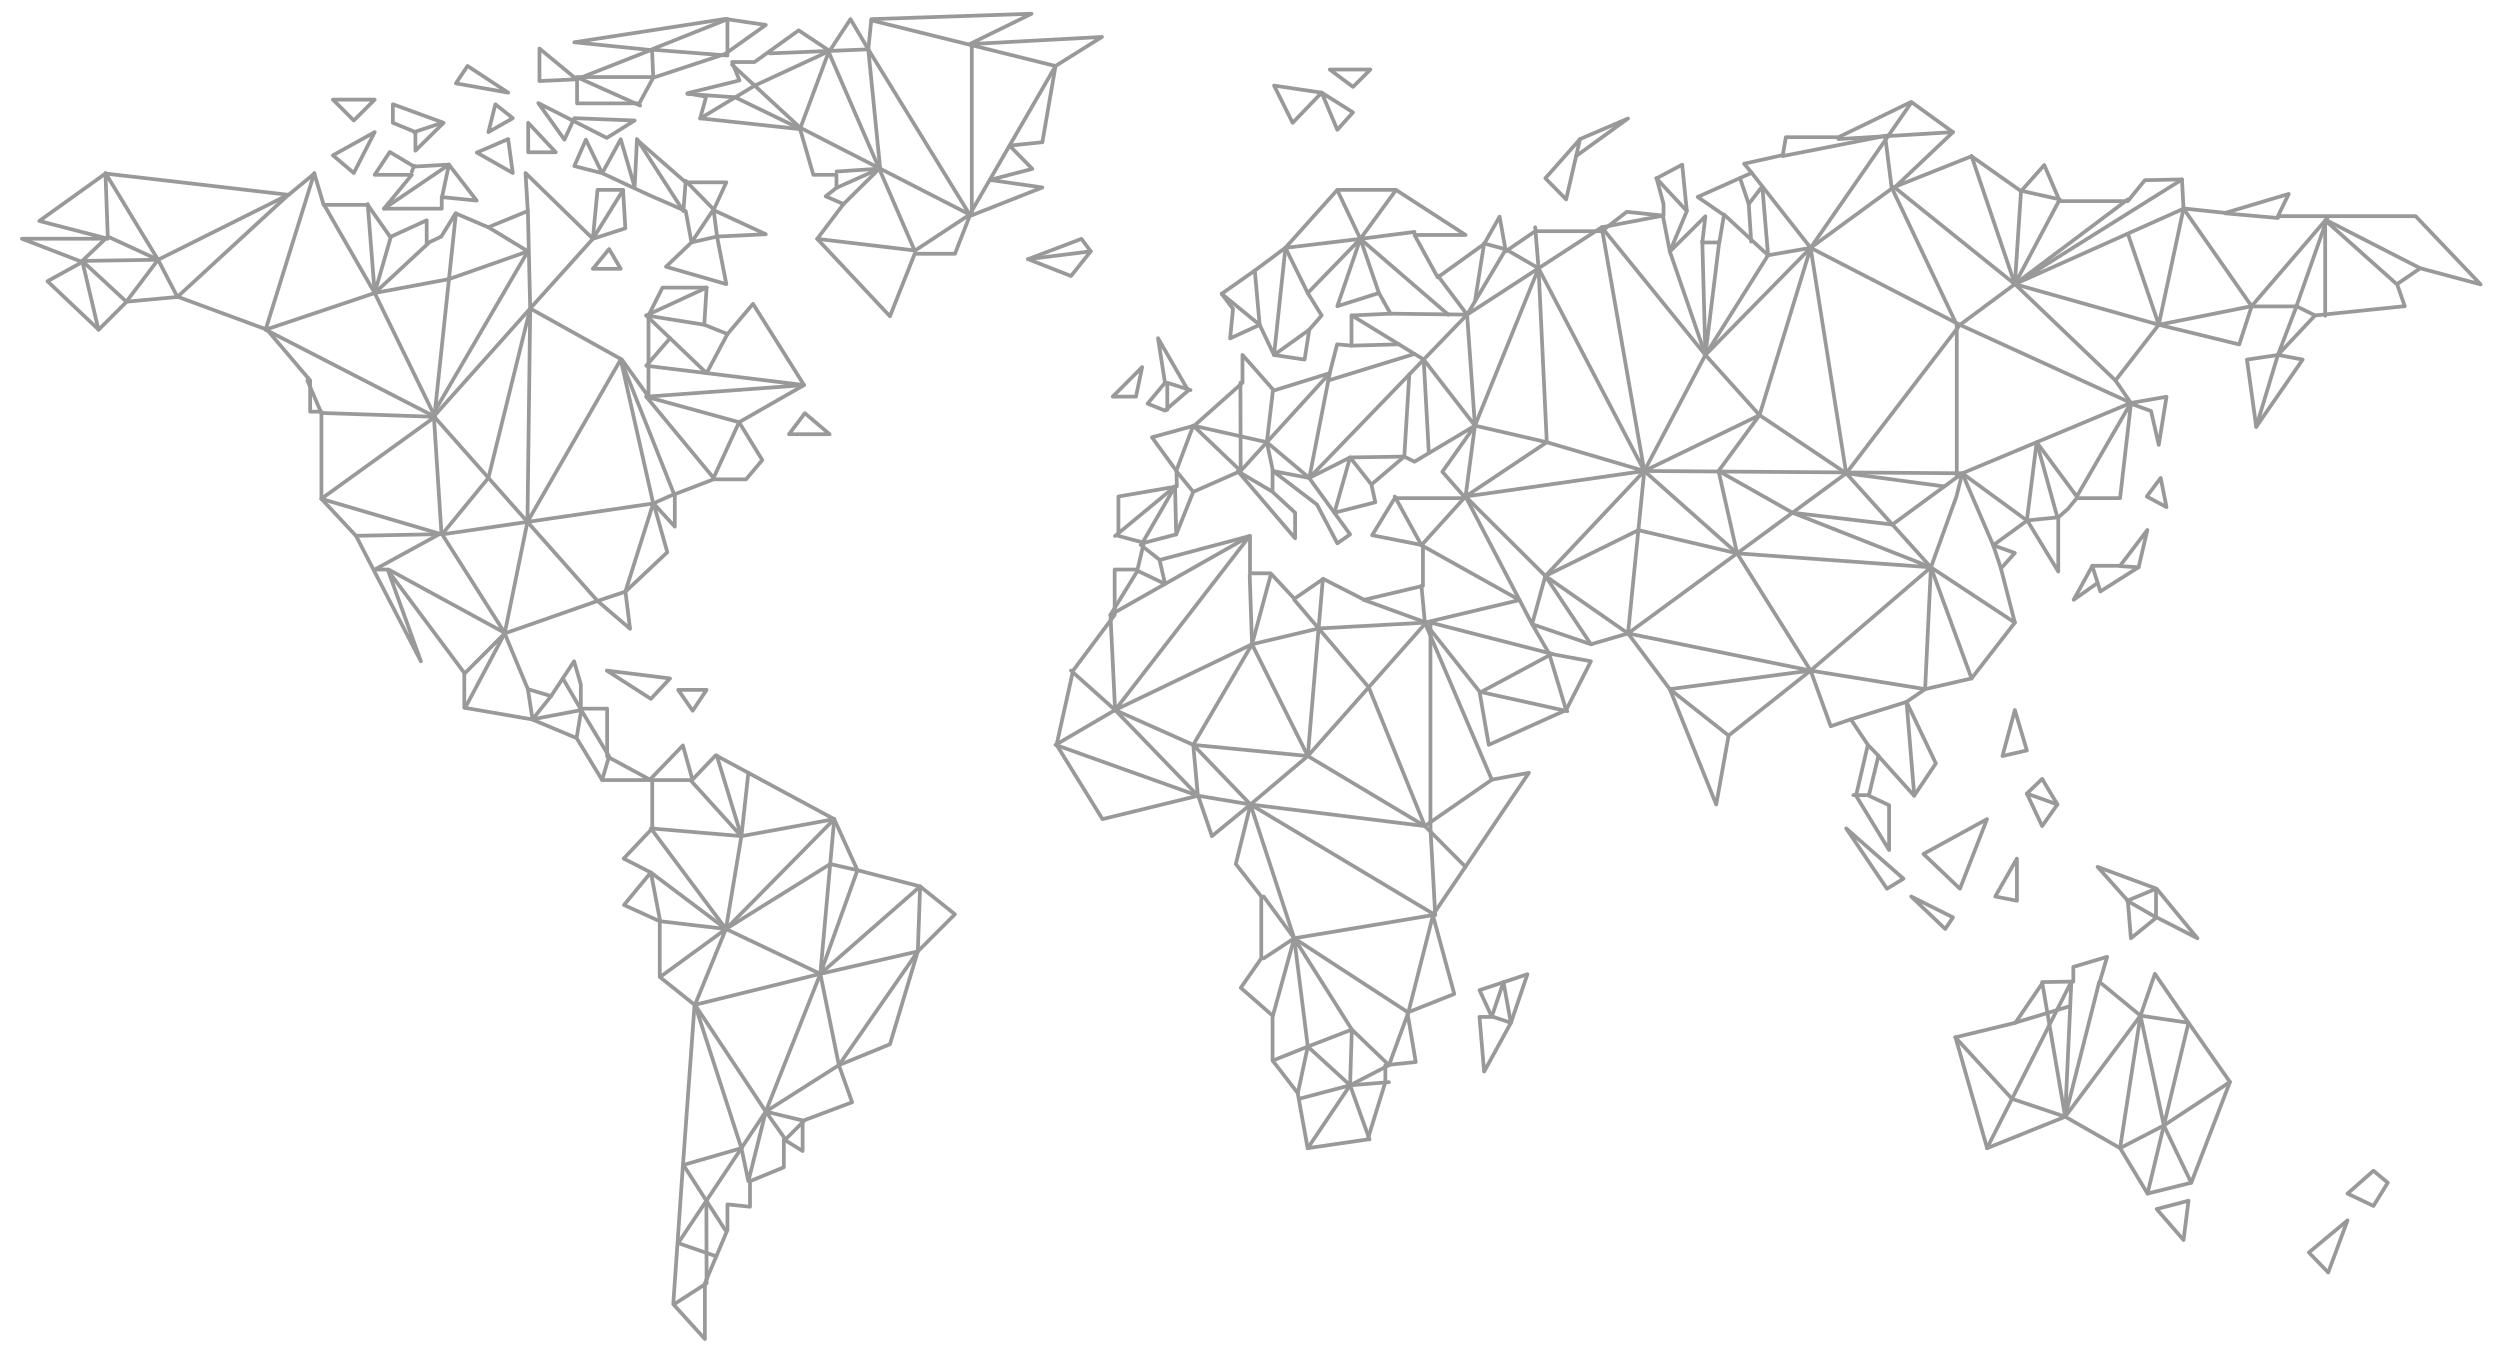 <?xml version="1.0" encoding="utf-8"?>
<!-- Generator: Adobe Illustrator 16.0.0, SVG Export Plug-In . SVG Version: 6.00 Build 0)  -->
<!DOCTYPE svg PUBLIC "-//W3C//DTD SVG 1.1//EN" "http://www.w3.org/Graphics/SVG/1.1/DTD/svg11.dtd">
<svg version="1.1" id="Layer_1" xmlns="http://www.w3.org/2000/svg" xmlns:xlink="http://www.w3.org/1999/xlink" x="0px" y="0px"
	 width="665px" height="360px" viewBox="0 0 665 360" enable-background="new 0 0 665 360" xml:space="preserve">
<polygon fill="none" stroke="#999999" stroke-linecap="round" stroke-linejoin="round" stroke-miterlimit="10" points="
	173.849,133.921 177.505,146.886 166.369,157.381 167.592,167.26 158.942,159.851 134.244,168.495 140.416,183.312 146.589,185.164 
	152.706,175.903 154.5,182.077 154.5,188.5 161.5,188.5 161.5,201.217 172.875,207.39 181.649,198.283 184.184,207.39 
	190.391,200.906 221.893,217.886 228.075,231.469 244.749,235.789 254.011,243.199 244.135,253.077 236.727,277.771 
	223.144,283.329 226.657,293.207 213.5,298.146 213.5,306.172 208.5,303.084 208.5,310.493 199.5,314.197 199.5,320.989 
	193.5,320.371 193.5,327.163 187.5,341.362 187.5,348.771 187.5,356.18 179.084,346.918 181.666,309.876 184.757,267.275 
	175.5,259.867 175.5,245.051 165.983,240.728 173.11,232.085 165.896,228.381 173.5,220.355 173.5,207.5 160.171,207.5 
	153.38,196.332 141.527,191.365 123.5,188.251 123.5,178.99 103.249,151.825 111.954,175.903 94.714,142.564 85.5,132.686 
	85.5,109.5 82.5,109.5 82.5,101.199 71.019,87.694 47.374,78.974 33.699,80.247 26.246,87.694 12.639,74.806 21.889,69.693 
	5.825,63.5 28.668,63.5 10.456,58.774 28.051,46.166 76.781,51.829 83.616,46.167 86.085,54.5 97.815,54.5 103.806,63.032 
	113.5,58.6 113.5,64.774 117.388,62.922 121.184,56.748 129.874,60.452 140.392,56.13 139.786,46.021 157.696,63.502 158.937,50.5 
	165.728,50.5 166.345,60.724 157.702,63.521 141.033,82.052 165.409,95.638 172.5,105.521 172.5,95.643 172.5,83.913 176.224,76.5 
	187.954,76.5 187.336,86.38 193.51,88.851 200.301,80.826 213.884,102.434 196.597,112.312 202.771,122.375 198.449,127.5 
	189.806,127.5 179.5,131.451 179.5,140.095 "/>
<polygon fill="none" stroke="#999999" stroke-linecap="round" stroke-linejoin="round" stroke-miterlimit="10" points="99.667,26.5 
	88.555,26.5 94.111,32.056 "/>
<polygon fill="none" stroke="#999999" stroke-linecap="round" stroke-linejoin="round" stroke-miterlimit="10" points="
	99.667,35.139 88.555,41.313 94.111,46.021 "/>
<polygon fill="none" stroke="#999999" stroke-linecap="round" stroke-linejoin="round" stroke-miterlimit="10" points="
	104.5,27.731 104.5,32.669 110.5,35.139 110.5,40.078 117.996,32.669 "/>
<line fill="none" stroke="#999999" stroke-linecap="round" stroke-linejoin="round" stroke-miterlimit="10" x1="110.163" y1="35.139" x2="117.572" y2="32.669"/>
<polygon fill="none" stroke="#999999" stroke-linecap="round" stroke-linejoin="round" stroke-miterlimit="10" points="
	103.681,40.434 99.667,46.5 109.545,46.5 102.137,55.5 117.5,55.5 117.5,52.426 126.796,53.352 119.406,43.783 110.154,44.308 "/>
<line fill="none" stroke="#999999" stroke-linecap="round" stroke-linejoin="round" stroke-miterlimit="10" x1="109.545" y1="45.635" x2="110.163" y2="44.091"/>
<polyline fill="none" stroke="#999999" stroke-linecap="round" stroke-linejoin="round" stroke-miterlimit="10" points="
	102.137,55.513 119.424,43.783 117.572,52.426 "/>
<polygon fill="none" stroke="#999999" stroke-linecap="round" stroke-linejoin="round" stroke-miterlimit="10" points="
	124.363,17.543 121.276,22.174 135.167,24.644 "/>
<polygon fill="none" stroke="#999999" stroke-linecap="round" stroke-linejoin="round" stroke-miterlimit="10" points="
	131.771,27.731 129.919,35.139 136.402,31.435 "/>
<polygon fill="none" stroke="#999999" stroke-linecap="round" stroke-linejoin="round" stroke-miterlimit="10" points="
	135.167,36.992 126.833,40.58 136.402,46.021 "/>
<polygon fill="none" stroke="#999999" stroke-linecap="round" stroke-linejoin="round" stroke-miterlimit="10" points="
	140.5,32.669 140.5,40.5 147.824,40.5 "/>
<polyline fill="none" stroke="#999999" stroke-linecap="round" stroke-linejoin="round" stroke-miterlimit="10" points="
	140.415,56.13 141.033,82.061 115.411,110.74 "/>
<polygon fill="none" stroke="#999999" stroke-linecap="round" stroke-linejoin="round" stroke-miterlimit="10" points="
	155.849,37.165 152.763,44.178 160.171,46.064 172.519,51.831 182.397,56.142 183.94,64.471 177.149,70.95 193.202,75.579 
	190.732,62.922 203.697,62.305 189.806,55.884 193.202,48.5 182.397,48.5 169.432,37.189 168.814,49.747 165.11,37.041 
	160.171,46.089 "/>
<polyline fill="none" stroke="#999999" stroke-linecap="round" stroke-linejoin="round" stroke-miterlimit="10" points="
	169.432,36.992 181.78,56.142 182.397,48.104 189.806,55.687 183.94,64.471 190.732,62.922 189.806,55.687 "/>
<polyline fill="none" stroke="#999999" stroke-linecap="round" stroke-linejoin="round" stroke-miterlimit="10" points="
	28.668,62.922 21.877,69.404 42.045,69.095 28.051,46.021 28.668,62.922 42.045,69.095 76.781,51.757 47.189,78.974 42.045,69.095 
	33.607,80.247 21.877,69.404 26.199,87.694 "/>
<polyline fill="none" stroke="#999999" stroke-linecap="round" stroke-linejoin="round" stroke-miterlimit="10" points="
	86.085,54.278 99.667,77.945 70.65,87.694 83.616,46.021 "/>
<polyline fill="none" stroke="#999999" stroke-linecap="round" stroke-linejoin="round" stroke-miterlimit="10" points="
	97.815,54.278 99.667,77.945 103.989,62.922 "/>
<polyline fill="none" stroke="#999999" stroke-linecap="round" stroke-linejoin="round" stroke-miterlimit="10" points="
	113.867,64.774 99.667,77.945 119.424,74.24 140.415,66.857 "/>
<polyline fill="none" stroke="#999999" stroke-linecap="round" stroke-linejoin="round" stroke-miterlimit="10" points="
	129.919,60.452 140.415,66.857 115.72,109.226 121.276,56.748 "/>
<polyline fill="none" stroke="#999999" stroke-linecap="round" stroke-linejoin="round" stroke-miterlimit="10" points="
	99.667,77.945 115.72,110.872 70.65,87.694 "/>
<polyline fill="none" stroke="#999999" stroke-linecap="round" stroke-linejoin="round" stroke-miterlimit="10" points="
	81.764,101.199 85.468,109.843 115.72,110.872 85.468,132.686 117.572,142.153 "/>
<polyline fill="none" stroke="#999999" stroke-linecap="round" stroke-linejoin="round" stroke-miterlimit="10" points="
	123.746,188.251 134.241,168.495 123.746,178.99 "/>
<polyline fill="none" stroke="#999999" stroke-linecap="round" stroke-linejoin="round" stroke-miterlimit="10" points="
	140.415,183.312 141.65,191.338 146.589,185.164 "/>
<polyline fill="none" stroke="#999999" stroke-linecap="round" stroke-linejoin="round" stroke-miterlimit="10" points="
	149.723,180.463 154.615,188.868 141.65,191.338 "/>
<polyline fill="none" stroke="#999999" stroke-linecap="round" stroke-linejoin="round" stroke-miterlimit="10" points="
	153.38,196.277 154.615,188.868 162.023,201.217 160.171,207.39 "/>
<polyline fill="none" stroke="#999999" stroke-linecap="round" stroke-linejoin="round" stroke-miterlimit="10" points="173,207.5 
	183.632,207.5 197.214,222.467 190.663,200.989 "/>
<polygon fill="none" stroke="#999999" stroke-linecap="round" stroke-linejoin="round" stroke-miterlimit="10" points="
	173.137,220.355 197.214,222.412 193.098,247.107 "/>
<polygon fill="none" stroke="#999999" stroke-linecap="round" stroke-linejoin="round" stroke-miterlimit="10" points="
	175.606,245.051 193.098,247.107 173.137,232.085 "/>
<polygon fill="none" stroke="#999999" stroke-linecap="round" stroke-linejoin="round" stroke-miterlimit="10" points="
	193.098,247.107 218.206,259.042 221.91,217.886 "/>
<polyline fill="none" stroke="#999999" stroke-linecap="round" stroke-linejoin="round" stroke-miterlimit="10" points="
	199.065,205.568 197.214,222.412 221.91,217.886 "/>
<polyline fill="none" stroke="#999999" stroke-linecap="round" stroke-linejoin="round" stroke-miterlimit="10" points="
	244.136,253.077 218.206,259.042 184.867,267.275 193.098,247.107 175.606,259.867 "/>
<polyline fill="none" stroke="#999999" stroke-linecap="round" stroke-linejoin="round" stroke-miterlimit="10" points="
	193.098,247.107 220.834,229.836 228.083,231.469 218.206,259.042 244.753,235.789 244.136,253.077 223.145,283.329 
	203.697,295.675 184.867,267.275 197.214,305.408 "/>
<polyline fill="none" stroke="#999999" stroke-linecap="round" stroke-linejoin="round" stroke-miterlimit="10" points="
	223.145,283.329 218.206,259.042 203.697,295.675 180.394,330.663 190.457,334.164 "/>
<polyline fill="none" stroke="#999999" stroke-linecap="round" stroke-linejoin="round" stroke-miterlimit="10" points="
	140.3,138.823 165.11,95.643 173.754,133.921 117.572,142.153 129.919,127.11 141.033,82.061 140.3,138.823 134.241,168.495 "/>
<polygon fill="none" stroke="#999999" stroke-linecap="round" stroke-linejoin="round" stroke-miterlimit="10" points="
	162.023,66.253 157.702,71.5 165.11,71.5 "/>
<line fill="none" stroke="#999999" stroke-linecap="round" stroke-linejoin="round" stroke-miterlimit="10" x1="157.702" y1="63.539" x2="165.728" y2="50.574"/>
<polyline fill="none" stroke="#999999" stroke-linecap="round" stroke-linejoin="round" stroke-miterlimit="10" points="
	187.954,76.504 171.901,83.913 187.336,86.382 "/>
<polyline fill="none" stroke="#999999" stroke-linecap="round" stroke-linejoin="round" stroke-miterlimit="10" points="
	171.901,83.913 187.954,99.258 193.51,88.852 "/>
<polyline fill="none" stroke="#999999" stroke-linecap="round" stroke-linejoin="round" stroke-miterlimit="10" points="
	165.11,95.643 179.31,131.451 173.754,133.921 166.345,157.381 158.937,159.851 115.411,110.74 117.417,141.792 99.667,151.5 
	103.372,151.5 134.241,168.332 117.572,142.072 94.729,142.523 "/>
<polygon fill="none" stroke="#999999" stroke-linecap="round" stroke-linejoin="round" stroke-miterlimit="10" points="
	196.597,112.312 171.901,105.521 189.806,127.129 "/>
<polyline fill="none" stroke="#999999" stroke-linecap="round" stroke-linejoin="round" stroke-miterlimit="10" points="
	171.901,105.521 213.884,102.434 171.901,97.291 178.229,89.962 "/>
<polygon fill="none" stroke="#999999" stroke-linecap="round" stroke-linejoin="round" stroke-miterlimit="10" points="
	214.089,109.915 209.871,115.5 220.675,115.5 "/>
<polygon fill="none" stroke="#999999" stroke-linecap="round" stroke-linejoin="round" stroke-miterlimit="10" points="
	161.406,178.373 173.137,185.899 178.229,180.463 "/>
<polygon fill="none" stroke="#999999" stroke-linecap="round" stroke-linejoin="round" stroke-miterlimit="10" points="
	180.394,183.5 184.249,189.056 187.954,183.5 "/>
<polygon fill="none" stroke="#999999" stroke-linecap="round" stroke-linejoin="round" stroke-miterlimit="10" points="
	203.697,295.675 208.945,303.084 213.884,298.146 "/>
<polyline fill="none" stroke="#999999" stroke-linecap="round" stroke-linejoin="round" stroke-miterlimit="10" points="
	203.697,295.675 199.066,314.197 197.214,305.408 181.78,309.876 192.893,327.163 "/>
<polyline fill="none" stroke="#999999" stroke-linecap="round" stroke-linejoin="round" stroke-miterlimit="10" points="
	187.899,319.395 187.954,341.362 179.31,346.918 "/>
<polygon fill="none" stroke="#999999" stroke-linecap="round" stroke-linejoin="round" stroke-miterlimit="10" points="
	143.5,12.913 143.5,21.557 153.5,21.094 153.5,27.5 170.049,27.5 173.754,20.669 192.893,14.349 203.697,6.635 192.893,5.04 
	152.763,11.241 173.137,13.313 153.379,21.087 "/>
<polyline fill="none" stroke="#999999" stroke-linecap="round" stroke-linejoin="round" stroke-miterlimit="10" points="
	170.281,28.077 153.38,20.5 173.754,20.5 173.44,13.106 193.5,5.094 193.5,14.765 173.44,13.216 "/>
<polygon fill="none" stroke="#999999" stroke-linecap="round" stroke-linejoin="round" stroke-miterlimit="10" points="
	143.193,27.422 150.139,37.146 152.763,31.435 168.814,32.053 161.406,36.683 "/>
<polygon fill="none" stroke="#999999" stroke-linecap="round" stroke-linejoin="round" stroke-miterlimit="10" points="
	196.7,21.393 182.86,24.793 187.825,25.749 186.243,31.472 212.824,34.356 216.354,46.5 222.5,46.5 222.5,49.957 219.633,52.221 
	224.373,54.278 217.379,63.539 236.726,84.129 243.312,67.5 254.013,67.5 257.924,57.493 277.269,49.866 263.3,47.867 
	274.593,44.918 268.532,38.734 277.269,37.831 280.768,17.55 293.115,9.829 257.924,11.739 274.388,3.657 231.788,5.094 
	230.965,13.123 226.231,5.094 220.675,13.545 212.443,8.074 200.713,16.5 194.745,16.5 "/>
<line fill="none" stroke="#999999" stroke-linecap="round" stroke-linejoin="round" stroke-miterlimit="10" x1="220.675" y1="13.545" x2="200.735" y2="22.772"/>
<polyline fill="none" stroke="#999999" stroke-linecap="round" stroke-linejoin="round" stroke-miterlimit="10" points="
	204.762,14.2 230.965,13.123 234.127,44.863 "/>
<polyline fill="none" stroke="#999999" stroke-linecap="round" stroke-linejoin="round" stroke-miterlimit="10" points="
	230.965,13.123 257.924,57.057 212.824,33.947 194.745,17.235 "/>
<line fill="none" stroke="#999999" stroke-linecap="round" stroke-linejoin="round" stroke-miterlimit="10" x1="258.5" y1="12" x2="258.5" y2="57"/>
<line fill="none" stroke="#999999" stroke-linecap="round" stroke-linejoin="round" stroke-miterlimit="10" x1="217.382" y1="63.539" x2="243.312" y2="66.626"/>
<polyline fill="none" stroke="#999999" stroke-linecap="round" stroke-linejoin="round" stroke-miterlimit="10" points="
	222.527,45.635 233.908,44.863 224.379,54.278 "/>
<line fill="none" stroke="#999999" stroke-linecap="round" stroke-linejoin="round" stroke-miterlimit="10" x1="222.527" y1="49.957" x2="233.908" y2="44.863"/>
<line fill="none" stroke="#999999" stroke-linecap="round" stroke-linejoin="round" stroke-miterlimit="10" x1="200.734" y1="22.772" x2="186.243" y2="31.518"/>
<polyline fill="none" stroke="#999999" stroke-linecap="round" stroke-linejoin="round" stroke-miterlimit="10" points="
	182.86,24.978 195.572,25.888 212.824,34.255 220.425,13.815 243.312,66.703 257.924,57.095 280.768,17.562 231.788,5.413 "/>
<polygon fill="none" stroke="#999999" stroke-linecap="round" stroke-linejoin="round" stroke-miterlimit="10" points="
	287.661,63.539 273.461,68.941 284.883,73.417 290.13,66.857 "/>
<line fill="none" stroke="#999999" stroke-linecap="round" stroke-linejoin="round" stroke-miterlimit="10" x1="290.13" y1="66.857" x2="273.461" y2="68.941"/>
<polygon fill="none" stroke="#999999" stroke-linecap="round" stroke-linejoin="round" stroke-miterlimit="10" points="
	338.904,22.772 343.843,32.669 351.561,24.644 "/>
<polygon fill="none" stroke="#999999" stroke-linecap="round" stroke-linejoin="round" stroke-miterlimit="10" points="
	351.561,24.644 359.896,29.891 355.728,34.522 "/>
<polygon fill="none" stroke="#999999" stroke-linecap="round" stroke-linejoin="round" stroke-miterlimit="10" points="
	353.722,18.5 359.896,23.112 364.525,18.5 "/>
<polyline fill="none" stroke="#999999" stroke-linecap="round" stroke-linejoin="round" stroke-miterlimit="10" points="
	376.256,61.687 361.85,63.539 371.317,50.574 "/>
<polyline fill="none" stroke="#999999" stroke-linecap="round" stroke-linejoin="round" stroke-miterlimit="10" points="
	355.728,50.574 361.85,63.539 341.928,65.924 347.857,77.945 "/>
<polyline fill="none" stroke="#999999" stroke-linecap="round" stroke-linejoin="round" stroke-miterlimit="10" points="
	341.928,65.924 338.89,94.421 348.267,87.698 "/>
<polyline fill="none" stroke="#999999" stroke-linecap="round" stroke-linejoin="round" stroke-miterlimit="10" points="
	333.777,71.986 335.064,86.408 324.97,78.156 "/>
<polyline fill="none" stroke="#999999" stroke-linecap="round" stroke-linejoin="round" stroke-miterlimit="10" points="
	385.234,83.692 361.85,63.539 366.789,77.945 "/>
<polyline fill="none" stroke="#999999" stroke-linecap="round" stroke-linejoin="round" stroke-miterlimit="10" points="
	369.928,83.436 390.249,83.692 400.541,66.318 394.777,64.774 "/>
<line fill="none" stroke="#999999" stroke-linecap="round" stroke-linejoin="round" stroke-miterlimit="10" x1="392.334" y1="80.173" x2="394.777" y2="64.774"/>
<polyline fill="none" stroke="#999999" stroke-linecap="round" stroke-linejoin="round" stroke-miterlimit="10" points="
	348.267,127.129 336.983,117.631 317.399,113.224 312.871,125.278 317.399,130.833 312.871,142.153 303.816,144.519 
	312.562,129.393 "/>
<polyline fill="none" stroke="#999999" stroke-linecap="round" stroke-linejoin="round" stroke-miterlimit="10" points="
	329.952,101.817 330.018,125.278 317.399,130.833 "/>
<line fill="none" stroke="#999999" stroke-linecap="round" stroke-linejoin="round" stroke-miterlimit="10" x1="338.596" y1="103.875" x2="336.983" y2="117.631"/>
<polyline fill="none" stroke="#999999" stroke-linecap="round" stroke-linejoin="round" stroke-miterlimit="10" points="
	317.399,113.224 330.018,125.278 353.722,99.258 348.267,127.129 390.249,83.692 382.43,73.314 "/>
<line fill="none" stroke="#999999" stroke-linecap="round" stroke-linejoin="round" stroke-miterlimit="10" x1="336.983" y1="117.631" x2="338.596" y2="125.278"/>
<polyline fill="none" stroke="#999999" stroke-linecap="round" stroke-linejoin="round" stroke-miterlimit="10" points="
	338.596,125.278 350.326,134.229 355.728,144.519 359.123,142.153 348.219,127.129 338.5,125.278 338.5,130.833 344.5,136.39 
	344.5,143.182 329.265,125.355 338.529,130.833 "/>
<polyline fill="none" stroke="#999999" stroke-linecap="round" stroke-linejoin="round" stroke-miterlimit="10" points="
	359.587,83.913 378.699,95.643 380.074,120.531 "/>
<line fill="none" stroke="#999999" stroke-linecap="round" stroke-linejoin="round" stroke-miterlimit="10" x1="359.587" y1="91.938" x2="372.087" y2="91.585"/>
<line fill="none" stroke="#999999" stroke-linecap="round" stroke-linejoin="round" stroke-miterlimit="10" x1="353.342" y1="101.199" x2="376.256" y2="94.144"/>
<polygon fill="none" stroke="#999999" stroke-linecap="round" stroke-linejoin="round" stroke-miterlimit="10" points="
	308.035,89.962 309.887,101.817 305.256,107.374 309.887,109.226 316.061,103.875 "/>
<polyline fill="none" stroke="#999999" stroke-linecap="round" stroke-linejoin="round" stroke-miterlimit="10" points="
	316.674,103.762 310.5,101.817 310.5,109 "/>
<polygon fill="none" stroke="#999999" stroke-linecap="round" stroke-linejoin="round" stroke-miterlimit="10" points="
	303.816,97.65 302.17,105.5 295.996,105.5 "/>
<polyline fill="none" stroke="#999999" stroke-linecap="round" stroke-linejoin="round" stroke-miterlimit="10" points="
	296.613,142.564 312.562,129.393 312.871,142.153 "/>
<polyline fill="none" stroke="#999999" stroke-linecap="round" stroke-linejoin="round" stroke-miterlimit="10" points="
	348.267,127.129 359.123,121.676 373.543,121.455 "/>
<polyline fill="none" stroke="#999999" stroke-linecap="round" stroke-linejoin="round" stroke-miterlimit="10" points="
	364.798,128.872 359.123,121.676 354.954,136.383 365.837,133.612 364.798,128.872 373.543,121.455 376.256,122.808 
	392.334,113.224 383.664,125.493 389.839,132.5 371.008,132.5 364.993,142.369 378.5,145.034 378.5,155.838 362.882,159.542 
	351.984,153.986 344.311,159.263 337.979,152.5 332.5,152.5 332.5,142.564 308.488,148.944 303.43,144.931 "/>
<line fill="none" stroke="#999999" stroke-linecap="round" stroke-linejoin="round" stroke-miterlimit="10" x1="373.543" y1="121.455" x2="374.88" y2="99.594"/>
<polyline fill="none" stroke="#999999" stroke-linecap="round" stroke-linejoin="round" stroke-miterlimit="10" points="
	392.334,113.224 411.447,117.631 409.253,71.359 400.541,66.318 "/>
<polyline fill="none" stroke="#999999" stroke-linecap="round" stroke-linejoin="round" stroke-miterlimit="10" points="
	408.36,60.452 409.253,71.359 392.334,113.224 389.839,132.069 411.447,117.631 437.378,125.278 389.839,132.069 411.065,153.21 
	423.178,171.376 "/>
<polyline fill="none" stroke="#999999" stroke-linecap="round" stroke-linejoin="round" stroke-miterlimit="10" points="
	513.624,150.899 481.623,178.373 462.072,147.195 437.378,125.278 521.959,125.895 530.191,145.034 532.249,151.208 "/>
<polyline fill="none" stroke="#999999" stroke-linecap="round" stroke-linejoin="round" stroke-miterlimit="10" points="
	539.143,138.449 547.271,137.625 541.756,117.631 "/>
<polygon fill="none" stroke="#999999" stroke-linecap="round" stroke-linejoin="round" stroke-miterlimit="10" points="
	574.746,127.129 571.042,132.069 576.289,134.898 "/>
<polygon fill="none" stroke="#999999" stroke-linecap="round" stroke-linejoin="round" stroke-miterlimit="10" points="
	571.196,140.976 563.94,150.5 556.532,150.5 558.693,157.337 568.88,150.854 "/>
<line fill="none" stroke="#999999" stroke-linecap="round" stroke-linejoin="round" stroke-miterlimit="10" x1="568.88" y1="150.899" x2="563.94" y2="150.59"/>
<polyline fill="none" stroke="#999999" stroke-linecap="round" stroke-linejoin="round" stroke-miterlimit="10" points="
	556.532,150.59 551.593,159.542 557.956,155.066 "/>
<polyline fill="none" stroke="#999999" stroke-linecap="round" stroke-linejoin="round" stroke-miterlimit="10" points="
	535.953,165.613 513.624,150.899 491.09,125.895 517.191,129.393 "/>
<polyline fill="none" stroke="#999999" stroke-linecap="round" stroke-linejoin="round" stroke-miterlimit="10" points="
	503.379,139.53 521.959,125.895 520.416,132.069 513.624,150.899 512.08,183.312 481.623,178.373 433.055,168.495 491.09,125.895 
	521.342,86.408 535.953,75.579 565.999,53.044 "/>
<polyline fill="none" stroke="#999999" stroke-linecap="round" stroke-linejoin="round" stroke-miterlimit="10" points="
	481.623,178.373 444.168,183.312 459.81,195.659 "/>
<polyline fill="none" stroke="#999999" stroke-linecap="round" stroke-linejoin="round" stroke-miterlimit="10" points="
	492.324,191.338 507.141,186.707 509.199,211.659 "/>
<line fill="none" stroke="#999999" stroke-linecap="round" stroke-linejoin="round" stroke-miterlimit="10" x1="499.732" y1="201.101" x2="496.853" y2="198.129"/>
<line fill="none" stroke="#999999" stroke-linecap="round" stroke-linejoin="round" stroke-miterlimit="10" x1="497" y1="211.5" x2="493" y2="211.5"/>
<polyline fill="none" stroke="#999999" stroke-linecap="round" stroke-linejoin="round" stroke-miterlimit="10" points="
	411.065,153.21 435.803,141.021 462.072,147.195 513.624,150.899 476.801,136.383 "/>
<polyline fill="none" stroke="#999999" stroke-linecap="round" stroke-linejoin="round" stroke-miterlimit="10" points="
	371.008,132.069 378.108,145.034 389.839,132.069 407.537,166.025 411.065,153.21 437.378,125.278 433.055,168.495 411.065,153.21 
	"/>
<polyline fill="none" stroke="#999999" stroke-linecap="round" stroke-linejoin="round" stroke-miterlimit="10" points="
	378.108,155.838 379.015,165.613 404.192,159.609 378.108,145.034 "/>
<line fill="none" stroke="#999999" stroke-linecap="round" stroke-linejoin="round" stroke-miterlimit="10" x1="412.064" y1="173.845" x2="416.592" y2="188.868"/>
<line fill="none" stroke="#999999" stroke-linecap="round" stroke-linejoin="round" stroke-miterlimit="10" x1="379.015" y1="219.737" x2="389.839" y2="230.59"/>
<polyline fill="none" stroke="#999999" stroke-linecap="round" stroke-linejoin="round" stroke-miterlimit="10" points="
	396.836,207.39 379.015,219.737 347.872,201.101 379.343,165.613 362.688,159.542 "/>
<polyline fill="none" stroke="#999999" stroke-linecap="round" stroke-linejoin="round" stroke-miterlimit="10" points="
	347.872,201.101 333.039,171.376 337.979,153.06 "/>
<polyline fill="none" stroke="#999999" stroke-linecap="round" stroke-linejoin="round" stroke-miterlimit="10" points="
	332.421,153.06 333.039,171.376 296.613,188.868 295.379,163.555 332.421,142.564 296.613,188.868 280.768,198.129 318.634,211.659 
	332.628,213.99 347.872,201.101 "/>
<polyline fill="none" stroke="#999999" stroke-linecap="round" stroke-linejoin="round" stroke-miterlimit="10" points="
	308.449,148.944 309.905,155.323 302.582,151.825 295.379,163.555 "/>
<polyline fill="none" stroke="#999999" stroke-linecap="round" stroke-linejoin="round" stroke-miterlimit="10" points="
	284.883,178.373 296.613,188.868 317.399,198.129 333.039,171.376 350.749,167.163 379.343,165.613 "/>
<polyline fill="none" stroke="#999999" stroke-linecap="round" stroke-linejoin="round" stroke-miterlimit="10" points="
	296.613,188.868 318.634,211.659 317.399,198.129 347.872,201.101 350.634,168.495 351.888,153.986 "/>
<polyline fill="none" stroke="#999999" stroke-linecap="round" stroke-linejoin="round" stroke-miterlimit="10" points="
	317.399,198.129 332.628,213.99 379.015,219.737 364.082,182.821 344.262,159.542 "/>
<polyline fill="none" stroke="#999999" stroke-linecap="round" stroke-linejoin="round" stroke-miterlimit="10" points="
	336.126,238.465 344.262,249.578 381.194,243.403 "/>
<polyline fill="none" stroke="#999999" stroke-linecap="round" stroke-linejoin="round" stroke-miterlimit="10" points="
	336.126,254.929 344.262,249.578 338.596,270.156 "/>
<polyline fill="none" stroke="#999999" stroke-linecap="round" stroke-linejoin="round" stroke-miterlimit="10" points="
	345.232,290.737 347.872,278.39 344.262,249.578 359.587,273.861 347.872,278.39 338.596,282.094 "/>
<line fill="none" stroke="#999999" stroke-linecap="round" stroke-linejoin="round" stroke-miterlimit="10" x1="374.609" y1="269.335" x2="381.194" y2="243.403"/>
<polyline fill="none" stroke="#999999" stroke-linecap="round" stroke-linejoin="round" stroke-miterlimit="10" points="
	347.872,278.39 359.123,288.679 359.587,273.861 369.465,283.329 374.609,269.335 344.262,249.578 332.628,213.99 381.773,243.403 
	380.5,220.355 380.5,165.613 412.848,173.922 393.916,184.083 416.901,189.176 "/>
<polyline fill="none" stroke="#999999" stroke-linecap="round" stroke-linejoin="round" stroke-miterlimit="10" points="
	369.465,283.329 359.123,288.679 345.51,292.288 "/>
<polyline fill="none" stroke="#999999" stroke-linecap="round" stroke-linejoin="round" stroke-miterlimit="10" points="
	347.857,305.408 359.123,288.679 364.294,303.084 "/>
<line fill="none" stroke="#999999" stroke-linecap="round" stroke-linejoin="round" stroke-miterlimit="10" x1="359.123" y1="288.679" x2="369.465" y2="287.856"/>
<polyline fill="none" stroke="#999999" stroke-linecap="round" stroke-linejoin="round" stroke-miterlimit="10" points="
	409.253,71.359 437.378,125.278 426.059,60.452 390.249,83.692 392.334,113.224 378.699,95.643 "/>
<polygon fill="none" stroke="#999999" stroke-linecap="round" stroke-linejoin="round" stroke-miterlimit="10" points="
	453.635,94.421 444.168,66.857 442.316,57.365 426.059,60.452 "/>
<line fill="none" stroke="#999999" stroke-linecap="round" stroke-linejoin="round" stroke-miterlimit="10" x1="489.031" y1="36.992" x2="519.49" y2="35.139"/>
<polyline fill="none" stroke="#999999" stroke-linecap="round" stroke-linejoin="round" stroke-miterlimit="10" points="
	501.515,36.74 503.166,49.848 520.5,86.408 520.5,127 "/>
<polyline fill="none" stroke="#999999" stroke-linecap="round" stroke-linejoin="round" stroke-miterlimit="10" points="
	468.041,110.431 481.623,65.924 521.342,86.408 566.821,107.168 521.959,125.895 539.143,138.449 541.756,117.631 552.417,132.069 
	566.821,107.168 "/>
<polyline fill="none" stroke="#999999" stroke-linecap="round" stroke-linejoin="round" stroke-miterlimit="10" points="
	465.983,46.021 481.623,65.924 470.304,67.899 458.574,57.057 "/>
<line fill="none" stroke="#999999" stroke-linecap="round" stroke-linejoin="round" stroke-miterlimit="10" x1="465.16" y1="54.278" x2="465.815" y2="64.26"/>
<polyline fill="none" stroke="#999999" stroke-linecap="round" stroke-linejoin="round" stroke-miterlimit="10" points="
	457.34,64.156 453.635,94.421 452.812,64.156 "/>
<polyline fill="none" stroke="#999999" stroke-linecap="round" stroke-linejoin="round" stroke-miterlimit="10" points="
	508.376,27.345 481.623,65.924 453.635,94.421 437.378,125.278 468.041,110.431 457.134,125.278 476.801,136.383 503.379,139.53 "/>
<line fill="none" stroke="#999999" stroke-linecap="round" stroke-linejoin="round" stroke-miterlimit="10" x1="462.072" y1="147.195" x2="457.134" y2="125.278"/>
<line fill="none" stroke="#999999" stroke-linecap="round" stroke-linejoin="round" stroke-miterlimit="10" x1="513.624" y1="150.899" x2="524.429" y2="180.463"/>
<polyline fill="none" stroke="#999999" stroke-linecap="round" stroke-linejoin="round" stroke-miterlimit="10" points="
	562.706,101.199 535.953,75.579 537.6,50.73 547.89,53.044 535.953,75.579 "/>
<polyline fill="none" stroke="#999999" stroke-linecap="round" stroke-linejoin="round" stroke-miterlimit="10" points="
	524.429,41.506 535.953,75.579 503.797,49.725 481.623,65.924 491.09,125.895 468.041,110.431 453.635,94.421 470.304,67.899 
	468.771,49.571 465.16,54.278 462.858,47.41 "/>
<polyline fill="none" stroke="#999999" stroke-linecap="round" stroke-linejoin="round" stroke-miterlimit="10" points="
	565.999,62.14 574.231,86.382 580.817,55.513 535.953,75.579 580.404,47.757 "/>
<polyline fill="none" stroke="#999999" stroke-linecap="round" stroke-linejoin="round" stroke-miterlimit="10" points="
	535.953,75.579 574.231,86.382 598.927,81.443 580.817,55.513 "/>
<polyline fill="none" stroke="#999999" stroke-linecap="round" stroke-linejoin="round" stroke-miterlimit="10" points="
	598.927,81.443 619.095,57.983 610.862,81.443 615.801,83.913 "/>
<polyline fill="none" stroke="#999999" stroke-linecap="round" stroke-linejoin="round" stroke-miterlimit="10" points="618.5,84 
	618.5,58.6 637.228,75.314 "/>
<line fill="none" stroke="#999999" stroke-linecap="round" stroke-linejoin="round" stroke-miterlimit="10" x1="643.791" y1="71.359" x2="618.889" y2="58.6"/>
<line fill="none" stroke="#999999" stroke-linecap="round" stroke-linejoin="round" stroke-miterlimit="10" x1="605.923" y1="94.408" x2="600.16" y2="113.532"/>
<polygon fill="none" stroke="#999999" stroke-linecap="round" stroke-linejoin="round" stroke-miterlimit="10" points="
	420.296,36.992 411.065,47.41 416.592,53.044 "/>
<polyline fill="none" stroke="#999999" stroke-linecap="round" stroke-linejoin="round" stroke-miterlimit="10" points="
	420.296,36.992 433.055,31.518 419.255,41.506 "/>
<polygon fill="none" stroke="#999999" stroke-linecap="round" stroke-linejoin="round" stroke-miterlimit="10" points="
	535.953,188.868 532.66,201.101 539.143,199.614 "/>
<polygon fill="none" stroke="#999999" stroke-linecap="round" stroke-linejoin="round" stroke-miterlimit="10" points="
	543.206,207.186 539.143,211.095 543.206,219.737 547.271,213.99 "/>
<line fill="none" stroke="#999999" stroke-linecap="round" stroke-linejoin="round" stroke-miterlimit="10" x1="539.143" y1="211.095" x2="547.271" y2="213.99"/>
<polygon fill="none" stroke="#999999" stroke-linecap="round" stroke-linejoin="round" stroke-miterlimit="10" points="
	528.545,217.886 521.342,236.407 511.639,227.146 "/>
<polygon fill="none" stroke="#999999" stroke-linecap="round" stroke-linejoin="round" stroke-miterlimit="10" points="
	491.09,220.355 506.317,233.73 501.936,236.407 "/>
<polygon fill="none" stroke="#999999" stroke-linecap="round" stroke-linejoin="round" stroke-miterlimit="10" points="
	508.376,238.465 517.431,247.107 519.49,244.021 "/>
<polygon fill="none" stroke="#999999" stroke-linecap="round" stroke-linejoin="round" stroke-miterlimit="10" points="
	536.5,228.381 530.739,238.465 536.5,239.597 "/>
<polygon fill="none" stroke="#999999" stroke-linecap="round" stroke-linejoin="round" stroke-miterlimit="10" points="
	557.956,230.59 565.999,239.597 566.821,249.578 573.665,244.021 584.521,249.578 573.665,236.407 "/>
<polygon fill="none" stroke="#999999" stroke-linecap="round" stroke-linejoin="round" stroke-miterlimit="10" points="
	573.5,236.407 565.836,239.597 573.5,244.021 "/>
<polygon fill="none" stroke="#999999" stroke-linecap="round" stroke-linejoin="round" stroke-miterlimit="10" points="
	406.296,259.146 393.553,263.382 396.836,270.5 393.542,270.5 394.777,285.043 401.891,272.094 "/>
<polygon fill="none" stroke="#999999" stroke-linecap="round" stroke-linejoin="round" stroke-miterlimit="10" points="
	399.919,261.23 401.891,272.06 396.836,270.363 "/>
<line fill="none" stroke="#999999" stroke-linecap="round" stroke-linejoin="round" stroke-miterlimit="10" x1="440.568" y1="47.41" x2="448.695" y2="56.13"/>
<polygon fill="none" stroke="#999999" stroke-linecap="round" stroke-linejoin="round" stroke-miterlimit="10" points="
	560.498,254.516 551.5,257.191 551.5,261.102 543.469,261.23 536.082,272.06 520.157,275.92 528.577,305.408 549.347,297.043 
	563.949,305.408 571.242,317.489 582.876,314.608 593.166,287.808 580.817,270.158 573.202,259.042 569.37,270.158 558.518,261.23 
	"/>
<polyline fill="none" stroke="#999999" stroke-linecap="round" stroke-linejoin="round" stroke-miterlimit="10" points="
	558.385,261.23 549.329,297.043 550.977,261.102 528.545,305.408 "/>
<line fill="none" stroke="#999999" stroke-linecap="round" stroke-linejoin="round" stroke-miterlimit="10" x1="535.953" y1="272.06" x2="550.677" y2="267.622"/>
<polyline fill="none" stroke="#999999" stroke-linecap="round" stroke-linejoin="round" stroke-miterlimit="10" points="
	520.092,275.92 535.187,292.288 549.329,297.043 543.206,261.23 "/>
<polyline fill="none" stroke="#999999" stroke-linecap="round" stroke-linejoin="round" stroke-miterlimit="10" points="
	549.329,297.043 569.37,270.158 582.146,272.06 571.238,317.489 "/>
<polyline fill="none" stroke="#999999" stroke-linecap="round" stroke-linejoin="round" stroke-miterlimit="10" points="
	582.874,314.608 575.587,299.38 569.37,270.158 563.94,305.408 575.587,299.38 593.164,287.808 "/>
<polygon fill="none" stroke="#999999" stroke-linecap="round" stroke-linejoin="round" stroke-miterlimit="10" points="
	582.146,319.395 573.665,321.605 580.817,329.837 "/>
<polygon fill="none" stroke="#999999" stroke-linecap="round" stroke-linejoin="round" stroke-miterlimit="10" points="
	624.444,324.615 614.155,333.156 619.302,338.479 "/>
<polygon fill="none" stroke="#999999" stroke-linecap="round" stroke-linejoin="round" stroke-miterlimit="10" points="
	631.34,311.418 624.444,317.489 631.34,320.782 635.146,314.608 "/>
<line fill="none" stroke="#999999" stroke-linecap="round" stroke-linejoin="round" stroke-miterlimit="10" x1="474.214" y1="41.506" x2="501.936" y2="36.057"/>
<line fill="none" stroke="#999999" stroke-linecap="round" stroke-linejoin="round" stroke-miterlimit="10" x1="591.93" y1="56.748" x2="605.923" y2="57.983"/>
<polygon fill="none" stroke="#999999" stroke-linecap="round" stroke-linejoin="round" stroke-miterlimit="10" points="
	355.728,50.5 341.928,65.887 333.777,71.967 324.97,78.147 327.977,82.161 327.214,90.013 335.064,86.407 338.89,94.421 
	347.021,95.649 348.267,87.698 351.561,83.913 347.857,77.945 361.85,63.539 355.728,81.443 366.789,77.945 369.885,83.436 
	359.5,83.913 359.5,91.938 355.685,91.585 353.701,99.258 338.858,103.875 330.5,94.408 330.5,101.817 317.673,113.224 
	306.422,116.325 312.939,125.278 313.041,129.393 297.5,132.069 297.5,142.564 304.26,144.356 302.582,151.5 296.5,151.5 
	296.5,163.555 285.443,178.373 281.048,198.129 293.256,217.886 318.704,211.659 322.373,222.412 332.646,213.99 328.722,229.836 
	335.5,238.465 335.5,254.929 330.054,262.748 338.5,270.156 338.5,282.094 345.185,290.737 347.834,305.408 363.799,303.084 
	368.5,287.856 368.5,283.329 376.597,282.505 374.369,269.335 386.837,264.395 381.134,243.403 406.685,205.568 396.82,207.39 
	379.008,165.613 393.538,183.93 396.011,198.129 416.592,188.868 423.178,175.903 412.064,173.845 407.537,166.025 423.178,171.376 
	433.055,168.495 444.168,183.312 456.516,213.99 459.81,195.659 481.623,178.373 486.974,193.189 492.324,191.338 496.853,198.129 
	493.707,211.659 502.5,226.117 502.5,214.181 497.104,211.659 499.652,201.101 509.159,211.659 514.939,203.068 507.133,186.707 
	512.074,183.312 524.426,180.463 535.952,165.613 532.248,151.208 535.952,147.092 530.191,145.034 539.257,138.449 547.5,152.031 
	547.5,137.625 550.062,135.37 552.417,132.5 563.94,132.5 566.821,107.384 572.173,109.333 574.231,118.334 576.289,105.548 
	566.821,107.181 562.706,101.207 574.231,86.386 595.634,91.615 598.927,81.5 610.862,81.5 605.923,94.437 597.691,95.657 
	600.16,113.54 612.509,95.646 605.923,94.41 615.801,83.914 639.674,81.444 637.616,75.58 643.791,71.359 659.842,75.647 
	642.556,57.5 605.923,57.5 608.805,51.584 591.93,56.627 580.817,55.452 580.404,47.727 570.526,47.932 565.999,53.5 547.89,53.5 
	543.773,43.902 537.6,50.845 524.429,41.563 504.26,49.6 519.49,35.153 508.376,27.106 489.031,36.5 475.037,36.5 474.214,41.261 
	463.925,43.551 465.983,45.959 451.576,52.396 458.574,57.213 457.34,64.5 452.812,64.5 453.635,57.537 444.168,66.943 
	448.695,56.174 447.463,43.804 440.66,47.42 442.5,54.278 442.5,57.365 432.734,56.346 426.059,61.5 408.36,61.5 400.541,66.842 
	398.894,57.627 394.777,64.904 382.43,73.787 376.256,62.5 389.839,62.5 371.317,50.5 "/>
</svg>
